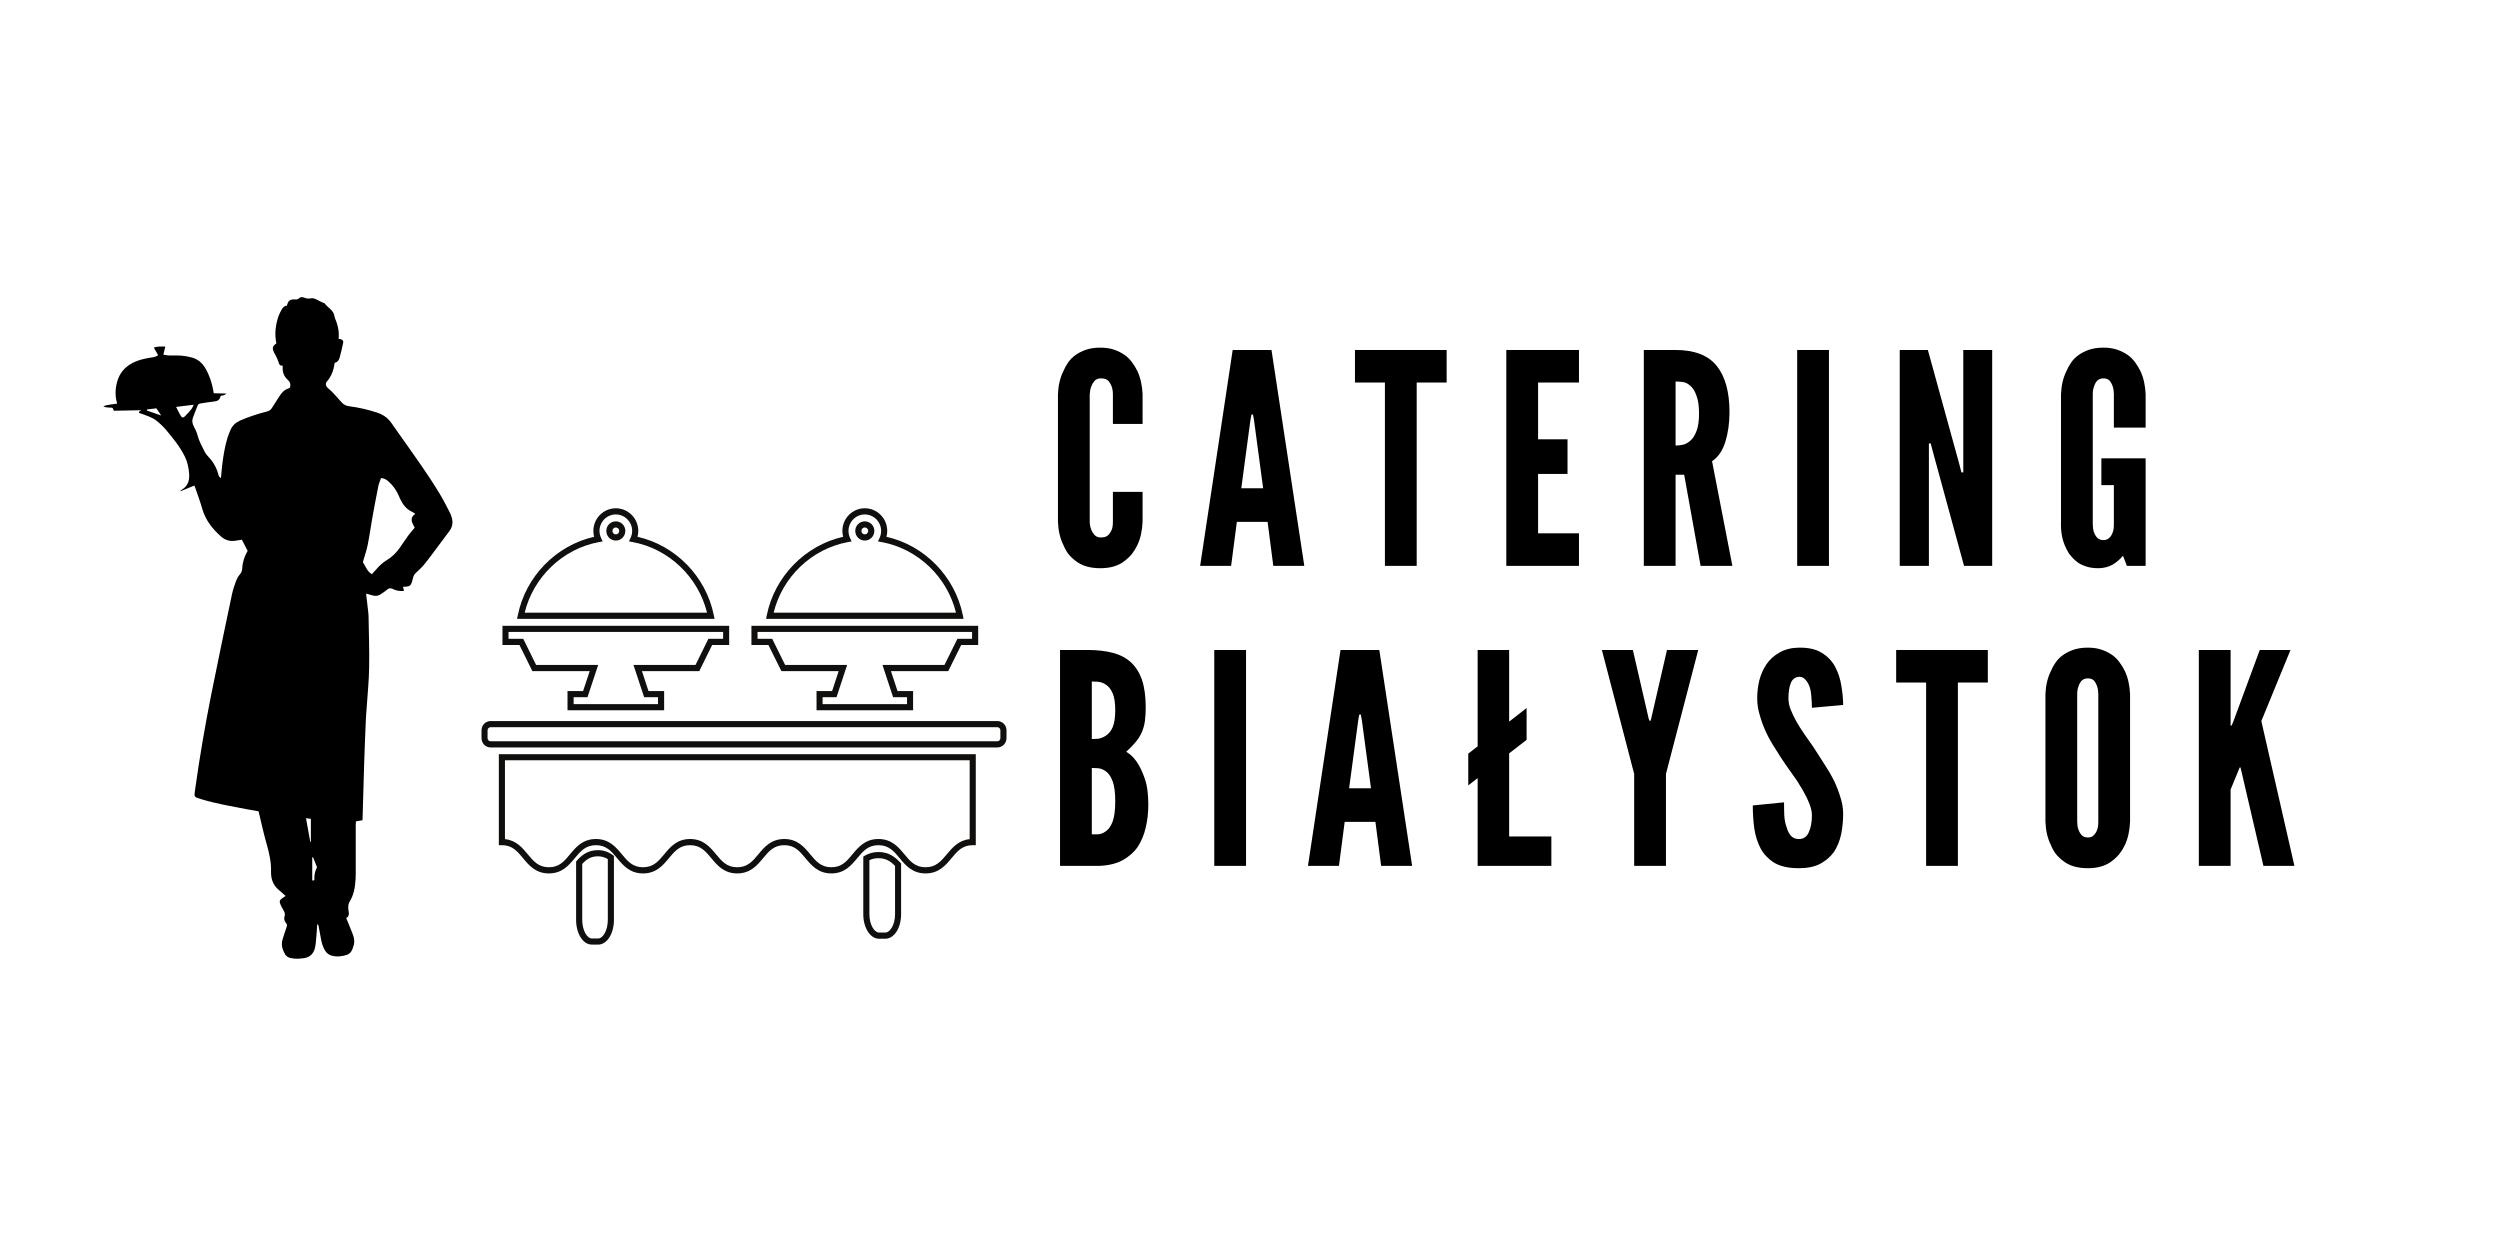 <?xml version="1.0" encoding="UTF-8"?>
<svg xmlns="http://www.w3.org/2000/svg" xmlns:xlink="http://www.w3.org/1999/xlink" width="200" zoomAndPan="magnify" viewBox="0 0 150 75" height="100" preserveAspectRatio="xMidYMid meet" version="1.0">
  <defs>
    <g></g>
    <clipPath id="54355abbfb">
      <path d="M 6.199 17.797 L 27.199 17.797 L 27.199 57.547 L 6.199 57.547 Z M 6.199 17.797 " clip-rule="nonzero"></path>
    </clipPath>
    <clipPath id="9443795fef">
      <path d="M 31 30.453 L 43 30.453 L 43 38 L 31 38 Z M 31 30.453 " clip-rule="nonzero"></path>
    </clipPath>
    <clipPath id="fff3b53d68">
      <path d="M 45 30.453 L 58 30.453 L 58 38 L 45 38 Z M 45 30.453 " clip-rule="nonzero"></path>
    </clipPath>
    <clipPath id="7de73a5f5d">
      <path d="M 28.891 43 L 60.391 43 L 60.391 45 L 28.891 45 Z M 28.891 43 " clip-rule="nonzero"></path>
    </clipPath>
    <clipPath id="6b6138363f">
      <path d="M 34 51 L 37 51 L 37 56.703 L 34 56.703 Z M 34 51 " clip-rule="nonzero"></path>
    </clipPath>
    <clipPath id="9e24aa1498">
      <path d="M 51 51 L 55 51 L 55 56.703 L 51 56.703 Z M 51 51 " clip-rule="nonzero"></path>
    </clipPath>
  </defs>
  <rect x="-15" width="180" fill="#ffffff" y="-7.5" height="90" fill-opacity="1"></rect>
  <rect x="-15" width="180" fill="#ffffff" y="-7.5" height="90" fill-opacity="1"></rect>
  <g fill="#000000" fill-opacity="1">
    <g transform="translate(62.899, 33.952)">
      <g>
        <path d="M 5.656 -4.438 L 3.875 -4.438 L 3.875 -2.656 C 3.875 -2.445 3.852 -2.289 3.812 -2.188 C 3.758 -2.051 3.688 -1.938 3.594 -1.844 C 3.5 -1.75 3.352 -1.703 3.156 -1.703 C 3 -1.703 2.875 -1.75 2.781 -1.844 C 2.594 -2.051 2.492 -2.32 2.484 -2.656 L 2.484 -10.297 C 2.492 -10.391 2.504 -10.473 2.516 -10.547 C 2.523 -10.617 2.547 -10.691 2.578 -10.766 C 2.617 -10.879 2.68 -10.988 2.766 -11.094 C 2.859 -11.195 2.988 -11.25 3.156 -11.25 C 3.352 -11.25 3.5 -11.203 3.594 -11.109 C 3.781 -10.898 3.875 -10.629 3.875 -10.297 L 3.875 -8.516 L 5.656 -8.516 L 5.656 -10.297 C 5.633 -10.828 5.531 -11.289 5.344 -11.688 C 5.258 -11.863 5.156 -12.035 5.031 -12.203 C 4.906 -12.379 4.754 -12.531 4.578 -12.656 C 4.398 -12.781 4.191 -12.883 3.953 -12.969 C 3.711 -13.051 3.438 -13.094 3.125 -13.094 C 2.801 -13.094 2.516 -13.051 2.266 -12.969 C 2.023 -12.883 1.816 -12.781 1.641 -12.656 C 1.461 -12.531 1.312 -12.379 1.188 -12.203 C 1.07 -12.035 0.977 -11.863 0.906 -11.688 C 0.707 -11.289 0.598 -10.828 0.578 -10.297 L 0.578 -2.656 C 0.598 -2.113 0.707 -1.645 0.906 -1.25 C 0.977 -1.07 1.07 -0.898 1.188 -0.734 C 1.312 -0.578 1.461 -0.43 1.641 -0.297 C 2.004 -0.004 2.5 0.141 3.125 0.141 C 3.727 0.141 4.211 -0.004 4.578 -0.297 C 4.754 -0.43 4.906 -0.578 5.031 -0.734 C 5.156 -0.898 5.258 -1.07 5.344 -1.25 C 5.531 -1.645 5.633 -2.113 5.656 -2.656 Z M 5.656 -4.438 "></path>
      </g>
    </g>
  </g>
  <g fill="#000000" fill-opacity="1">
    <g transform="translate(71.836, 33.952)">
      <g>
        <path d="M 0.172 0 L 2.031 0 L 2.375 -2.641 L 4.219 -2.641 L 4.562 0 L 6.422 0 L 4.453 -12.953 L 2.125 -12.953 Z M 3.406 -8.734 L 3.953 -4.656 L 2.641 -4.656 L 3.188 -8.734 L 3.25 -9.078 L 3.344 -9.078 Z M 3.406 -8.734 "></path>
      </g>
    </g>
  </g>
  <g fill="#000000" fill-opacity="1">
    <g transform="translate(81.267, 33.952)">
      <g>
        <path d="M 0.031 -11 L 1.828 -11 L 1.828 0 L 3.734 0 L 3.734 -11 L 5.531 -11 L 5.531 -12.953 L 0.031 -12.953 Z M 0.031 -11 "></path>
      </g>
    </g>
  </g>
  <g fill="#000000" fill-opacity="1">
    <g transform="translate(89.676, 33.952)">
      <g>
        <path d="M 0.703 -12.953 L 0.703 0 L 5.062 0 L 5.062 -1.953 L 2.609 -1.953 L 2.609 -5.516 L 4.375 -5.516 L 4.375 -7.594 L 2.609 -7.594 L 2.609 -11 L 5.062 -11 L 5.062 -12.953 Z M 0.703 -12.953 "></path>
      </g>
    </g>
  </g>
  <g fill="#000000" fill-opacity="1">
    <g transform="translate(97.926, 33.952)">
      <g>
        <path d="M 4.109 0 L 6.016 0 L 4.797 -6.281 C 5.16 -6.52 5.426 -6.906 5.594 -7.438 C 5.758 -7.977 5.844 -8.57 5.844 -9.219 C 5.844 -10.438 5.586 -11.363 5.078 -12 C 4.566 -12.633 3.742 -12.953 2.609 -12.953 L 0.703 -12.953 L 0.703 0 L 2.609 0 L 2.609 -5.469 L 3.125 -5.469 Z M 2.609 -7.219 L 2.609 -11.062 C 2.734 -11.062 2.879 -11.051 3.047 -11.031 C 3.211 -11.008 3.363 -10.93 3.5 -10.797 C 3.645 -10.68 3.766 -10.488 3.859 -10.219 C 3.961 -9.957 4.016 -9.598 4.016 -9.141 C 4.016 -8.68 3.961 -8.328 3.859 -8.078 C 3.766 -7.828 3.645 -7.641 3.5 -7.516 C 3.363 -7.391 3.211 -7.305 3.047 -7.266 C 2.879 -7.234 2.734 -7.219 2.609 -7.219 Z M 2.609 -7.219 "></path>
      </g>
    </g>
  </g>
  <g fill="#000000" fill-opacity="1">
    <g transform="translate(107.128, 33.952)">
      <g>
        <path d="M 0.703 -12.953 L 0.703 0 L 2.609 0 L 2.609 -12.953 Z M 0.703 -12.953 "></path>
      </g>
    </g>
  </g>
  <g fill="#000000" fill-opacity="1">
    <g transform="translate(113.281, 33.952)">
      <g>
        <path d="M 2.719 -6.75 L 4.562 0 L 6.25 0 L 6.25 -12.953 L 4.516 -12.953 L 4.516 -5.609 L 4.406 -5.609 L 4.25 -6.203 L 2.391 -12.953 L 0.703 -12.953 L 0.703 0 L 2.453 0 L 2.453 -7.344 L 2.562 -7.344 Z M 2.719 -6.75 "></path>
      </g>
    </g>
  </g>
  <g fill="#000000" fill-opacity="1">
    <g transform="translate(123.082, 33.952)">
      <g>
        <path d="M 3.75 -8.297 L 5.656 -8.297 L 5.656 -10.297 C 5.633 -10.828 5.531 -11.289 5.344 -11.688 C 5.258 -11.863 5.156 -12.035 5.031 -12.203 C 4.906 -12.379 4.754 -12.531 4.578 -12.656 C 4.398 -12.781 4.191 -12.883 3.953 -12.969 C 3.711 -13.051 3.438 -13.094 3.125 -13.094 C 2.801 -13.094 2.516 -13.051 2.266 -12.969 C 2.023 -12.883 1.816 -12.781 1.641 -12.656 C 1.461 -12.531 1.312 -12.379 1.188 -12.203 C 1.07 -12.035 0.977 -11.863 0.906 -11.688 C 0.707 -11.289 0.598 -10.828 0.578 -10.297 L 0.578 -2.656 C 0.555 -2.133 0.629 -1.664 0.797 -1.25 C 0.867 -1.07 0.957 -0.898 1.062 -0.734 C 1.176 -0.578 1.312 -0.43 1.469 -0.297 C 1.625 -0.16 1.812 -0.055 2.031 0.016 C 2.25 0.098 2.508 0.141 2.812 0.141 C 3.125 0.141 3.406 0.07 3.656 -0.062 C 3.906 -0.207 4.117 -0.391 4.297 -0.609 L 4.531 0 L 5.656 0 L 5.656 -6.453 L 3 -6.453 L 3 -4.844 L 3.75 -4.844 L 3.75 -2.5 C 3.75 -2.289 3.727 -2.133 3.688 -2.031 C 3.645 -1.895 3.578 -1.781 3.484 -1.688 C 3.398 -1.594 3.281 -1.547 3.125 -1.547 C 2.969 -1.547 2.844 -1.594 2.75 -1.688 C 2.57 -1.883 2.484 -2.156 2.484 -2.5 L 2.484 -10.297 C 2.484 -10.484 2.508 -10.641 2.562 -10.766 C 2.594 -10.879 2.648 -10.988 2.734 -11.094 C 2.828 -11.195 2.957 -11.25 3.125 -11.25 C 3.281 -11.25 3.406 -11.203 3.5 -11.109 C 3.664 -10.898 3.75 -10.629 3.75 -10.297 Z M 3.75 -8.297 "></path>
      </g>
    </g>
  </g>
  <g fill="#000000" fill-opacity="1">
    <g transform="translate(62.899, 51.952)">
      <g>
        <path d="M 0.703 0 L 3.047 0 C 3.609 -0.02 4.082 -0.133 4.469 -0.344 C 4.852 -0.562 5.156 -0.832 5.375 -1.156 C 5.594 -1.5 5.75 -1.879 5.844 -2.297 C 5.945 -2.723 6 -3.18 6 -3.672 C 6 -4.328 5.926 -4.852 5.781 -5.25 C 5.508 -6.051 5.141 -6.582 4.672 -6.844 C 4.891 -7.039 5.078 -7.234 5.234 -7.422 C 5.391 -7.609 5.516 -7.805 5.609 -8.016 C 5.703 -8.234 5.766 -8.461 5.797 -8.703 C 5.828 -8.941 5.844 -9.211 5.844 -9.516 C 5.844 -10.16 5.77 -10.703 5.625 -11.141 C 5.477 -11.578 5.258 -11.93 4.969 -12.203 C 4.676 -12.473 4.312 -12.664 3.875 -12.781 C 3.438 -12.895 2.938 -12.953 2.375 -12.953 L 0.703 -12.953 Z M 2.609 -7.609 L 2.609 -11.062 C 2.691 -11.062 2.812 -11.055 2.969 -11.047 C 3.133 -11.035 3.297 -10.977 3.453 -10.875 C 3.617 -10.77 3.754 -10.598 3.859 -10.359 C 3.961 -10.129 4.016 -9.789 4.016 -9.344 C 4.016 -8.895 3.961 -8.551 3.859 -8.312 C 3.754 -8.082 3.617 -7.914 3.453 -7.812 C 3.297 -7.707 3.133 -7.645 2.969 -7.625 C 2.812 -7.613 2.691 -7.609 2.609 -7.609 Z M 2.609 -1.891 L 2.609 -5.875 C 2.691 -5.875 2.812 -5.867 2.969 -5.859 C 3.133 -5.848 3.297 -5.785 3.453 -5.672 C 3.617 -5.555 3.754 -5.359 3.859 -5.078 C 3.961 -4.805 4.016 -4.406 4.016 -3.875 C 4.016 -3.344 3.961 -2.938 3.859 -2.656 C 3.754 -2.383 3.617 -2.191 3.453 -2.078 C 3.297 -1.961 3.133 -1.898 2.969 -1.891 C 2.812 -1.891 2.691 -1.891 2.609 -1.891 Z M 2.609 -1.891 "></path>
      </g>
    </g>
  </g>
  <g fill="#000000" fill-opacity="1">
    <g transform="translate(72.153, 51.952)">
      <g>
        <path d="M 0.703 -12.953 L 0.703 0 L 2.609 0 L 2.609 -12.953 Z M 0.703 -12.953 "></path>
      </g>
    </g>
  </g>
  <g fill="#000000" fill-opacity="1">
    <g transform="translate(78.306, 51.952)">
      <g>
        <path d="M 0.172 0 L 2.031 0 L 2.375 -2.641 L 4.219 -2.641 L 4.562 0 L 6.422 0 L 4.453 -12.953 L 2.125 -12.953 Z M 3.406 -8.734 L 3.953 -4.656 L 2.641 -4.656 L 3.188 -8.734 L 3.25 -9.078 L 3.344 -9.078 Z M 3.406 -8.734 "></path>
      </g>
    </g>
  </g>
  <g fill="#000000" fill-opacity="1">
    <g transform="translate(87.737, 51.952)">
      <g>
        <path d="M 0.359 -6.734 L 0.359 -4.828 L 0.922 -5.266 L 0.922 0 L 5.344 0 L 5.344 -1.766 L 2.812 -1.766 L 2.812 -6.75 L 3.859 -7.562 L 3.859 -9.469 L 2.812 -8.656 L 2.812 -12.953 L 0.922 -12.953 L 0.922 -7.172 Z M 0.359 -6.734 "></path>
      </g>
    </g>
  </g>
  <g fill="#000000" fill-opacity="1">
    <g transform="translate(95.988, 51.952)">
      <g>
        <path d="M 2.938 -8.812 L 1.984 -12.953 L 0.125 -12.953 L 2.062 -5.516 L 2.062 0 L 3.969 0 L 3.969 -5.516 L 5.906 -12.953 L 4.031 -12.953 L 3.078 -8.812 L 3.031 -8.688 L 3 -8.688 Z M 2.938 -8.812 "></path>
      </g>
    </g>
  </g>
  <g fill="#000000" fill-opacity="1">
    <g transform="translate(104.855, 51.952)">
      <g>
        <path d="M 3.859 -9.484 L 5.734 -9.656 C 5.734 -10.02 5.695 -10.406 5.625 -10.812 C 5.562 -11.219 5.438 -11.598 5.25 -11.953 C 5.062 -12.297 4.797 -12.57 4.453 -12.781 C 4.109 -13 3.645 -13.102 3.062 -13.094 C 2.613 -13.082 2.227 -12.984 1.906 -12.797 C 1.594 -12.617 1.336 -12.391 1.141 -12.109 C 0.941 -11.816 0.797 -11.488 0.703 -11.125 C 0.617 -10.77 0.578 -10.414 0.578 -10.062 C 0.578 -9.707 0.629 -9.363 0.734 -9.031 C 0.922 -8.352 1.234 -7.68 1.672 -7.016 C 1.879 -6.68 2.082 -6.367 2.281 -6.078 C 2.488 -5.785 2.688 -5.504 2.875 -5.234 C 2.969 -5.109 3.051 -4.977 3.125 -4.844 C 3.207 -4.719 3.285 -4.586 3.359 -4.453 C 3.504 -4.203 3.625 -3.953 3.719 -3.703 C 3.812 -3.461 3.859 -3.238 3.859 -3.031 C 3.859 -2.625 3.797 -2.285 3.672 -2.016 C 3.555 -1.742 3.359 -1.609 3.078 -1.609 C 2.879 -1.609 2.723 -1.672 2.609 -1.797 C 2.492 -1.922 2.406 -2.094 2.344 -2.312 C 2.27 -2.508 2.223 -2.738 2.203 -3 C 2.191 -3.27 2.188 -3.539 2.188 -3.812 L 0.312 -3.625 C 0.312 -3.145 0.344 -2.676 0.406 -2.219 C 0.477 -1.77 0.609 -1.367 0.797 -1.016 C 0.992 -0.672 1.27 -0.391 1.625 -0.172 C 1.988 0.035 2.473 0.141 3.078 0.141 C 3.598 0.141 4.023 0.051 4.359 -0.125 C 4.703 -0.312 4.977 -0.551 5.188 -0.844 C 5.383 -1.145 5.523 -1.488 5.609 -1.875 C 5.691 -2.27 5.734 -2.688 5.734 -3.125 C 5.734 -3.469 5.676 -3.805 5.562 -4.141 C 5.457 -4.484 5.328 -4.816 5.172 -5.141 C 5.004 -5.473 4.812 -5.801 4.594 -6.125 C 4.383 -6.457 4.172 -6.789 3.953 -7.125 C 3.766 -7.395 3.582 -7.656 3.406 -7.906 C 3.227 -8.164 3.066 -8.422 2.922 -8.672 C 2.785 -8.922 2.672 -9.16 2.578 -9.391 C 2.492 -9.617 2.453 -9.844 2.453 -10.062 C 2.453 -10.438 2.5 -10.738 2.594 -10.969 C 2.688 -11.207 2.859 -11.332 3.109 -11.344 C 3.254 -11.344 3.375 -11.285 3.469 -11.172 C 3.57 -11.066 3.656 -10.926 3.719 -10.75 C 3.781 -10.562 3.816 -10.352 3.828 -10.125 C 3.848 -9.906 3.859 -9.691 3.859 -9.484 Z M 3.859 -9.484 "></path>
      </g>
    </g>
  </g>
  <g fill="#000000" fill-opacity="1">
    <g transform="translate(113.739, 51.952)">
      <g>
        <path d="M 0.031 -11 L 1.828 -11 L 1.828 0 L 3.734 0 L 3.734 -11 L 5.531 -11 L 5.531 -12.953 L 0.031 -12.953 Z M 0.031 -11 "></path>
      </g>
    </g>
  </g>
  <g fill="#000000" fill-opacity="1">
    <g transform="translate(122.148, 51.952)">
      <g>
        <path d="M 5.656 -2.656 L 5.656 -10.297 C 5.633 -10.828 5.531 -11.289 5.344 -11.688 C 5.258 -11.863 5.156 -12.035 5.031 -12.203 C 4.906 -12.379 4.754 -12.531 4.578 -12.656 C 4.398 -12.781 4.191 -12.883 3.953 -12.969 C 3.711 -13.051 3.438 -13.094 3.125 -13.094 C 2.801 -13.094 2.516 -13.051 2.266 -12.969 C 2.023 -12.883 1.816 -12.781 1.641 -12.656 C 1.461 -12.531 1.312 -12.379 1.188 -12.203 C 1.07 -12.035 0.977 -11.863 0.906 -11.688 C 0.707 -11.289 0.598 -10.828 0.578 -10.297 L 0.578 -2.656 C 0.598 -2.113 0.707 -1.645 0.906 -1.25 C 0.977 -1.07 1.07 -0.898 1.188 -0.734 C 1.312 -0.578 1.461 -0.43 1.641 -0.297 C 2.004 -0.004 2.5 0.141 3.125 0.141 C 3.727 0.141 4.211 -0.004 4.578 -0.297 C 4.754 -0.43 4.906 -0.578 5.031 -0.734 C 5.156 -0.898 5.258 -1.07 5.344 -1.25 C 5.531 -1.645 5.633 -2.113 5.656 -2.656 Z M 3.75 -10.297 L 3.75 -2.656 C 3.75 -2.445 3.727 -2.289 3.688 -2.188 C 3.645 -2.051 3.578 -1.938 3.484 -1.844 C 3.398 -1.75 3.281 -1.703 3.125 -1.703 C 2.969 -1.703 2.844 -1.75 2.75 -1.844 C 2.57 -2.051 2.484 -2.32 2.484 -2.656 L 2.484 -10.297 C 2.484 -10.484 2.508 -10.641 2.562 -10.766 C 2.594 -10.879 2.648 -10.988 2.734 -11.094 C 2.828 -11.195 2.957 -11.25 3.125 -11.25 C 3.281 -11.25 3.406 -11.203 3.5 -11.109 C 3.664 -10.898 3.75 -10.629 3.75 -10.297 Z M 3.75 -10.297 "></path>
      </g>
    </g>
  </g>
  <g fill="#000000" fill-opacity="1">
    <g transform="translate(131.227, 51.952)">
      <g>
        <path d="M 2.609 -12.953 L 0.703 -12.953 L 0.703 0 L 2.609 0 L 2.609 -4.578 L 3.156 -5.906 L 3.203 -5.906 L 3.266 -5.641 L 4.578 0 L 6.438 0 L 4.453 -8.688 L 6.203 -12.953 L 4.359 -12.953 L 2.766 -8.641 L 2.672 -8.422 L 2.609 -8.422 Z M 2.609 -12.953 "></path>
      </g>
    </g>
  </g>
  <g clip-path="url(#54355abbfb)">
    <path fill="#000000" d="M 8.332 24.715 C 8.379 24.68 8.426 24.645 8.469 24.613 C 7.922 24.625 7.383 24.637 6.832 24.645 C 6.805 24.582 6.781 24.531 6.758 24.477 C 6.594 24.426 6.406 24.492 6.199 24.379 C 6.488 24.258 6.766 24.27 7.031 24.215 C 6.895 23.773 6.91 23.344 7.027 22.914 C 7.164 22.402 7.477 22.027 7.945 21.781 C 8.258 21.613 8.598 21.535 8.945 21.473 C 9.125 21.441 9.316 21.441 9.488 21.312 C 9.406 21.164 9.32 21.02 9.23 20.859 C 9.461 20.766 9.676 20.797 9.918 20.793 C 9.879 20.957 9.844 21.102 9.801 21.281 C 9.93 21.301 10.039 21.324 10.145 21.328 C 10.398 21.336 10.652 21.32 10.906 21.34 C 11.113 21.359 11.32 21.398 11.52 21.453 C 11.863 21.551 12.121 21.762 12.309 22.074 C 12.566 22.508 12.719 22.973 12.805 23.469 C 12.809 23.504 12.812 23.539 12.824 23.594 C 13.066 23.598 13.309 23.605 13.582 23.613 C 13.457 23.719 13.457 23.719 13.266 23.742 C 13.254 23.754 13.234 23.762 13.234 23.773 C 13.188 24.004 13.031 24.078 12.812 24.094 C 12.555 24.117 12.297 24.172 12.039 24.207 C 11.961 24.219 11.898 24.242 11.863 24.324 C 11.766 24.578 11.656 24.824 11.57 25.078 C 11.512 25.246 11.539 25.414 11.625 25.578 C 11.715 25.75 11.805 25.93 11.852 26.117 C 11.945 26.469 12.117 26.785 12.281 27.105 C 12.324 27.191 12.383 27.273 12.449 27.344 C 12.746 27.648 12.969 27.996 13.086 28.414 C 13.109 28.508 13.129 28.621 13.258 28.68 C 13.285 28.391 13.305 28.113 13.34 27.84 C 13.406 27.312 13.492 26.785 13.648 26.273 C 13.699 26.117 13.758 25.961 13.824 25.809 C 13.938 25.543 14.129 25.359 14.395 25.238 C 14.922 25.008 15.469 24.828 16.027 24.688 C 16.16 24.652 16.25 24.586 16.32 24.473 C 16.465 24.234 16.621 24.004 16.77 23.77 C 16.902 23.555 17.07 23.379 17.32 23.301 C 17.348 23.293 17.371 23.273 17.395 23.262 C 17.457 23.062 17.41 22.91 17.254 22.777 C 17.012 22.562 16.93 22.277 16.965 21.938 C 16.781 21.961 16.738 21.844 16.703 21.703 C 16.672 21.59 16.613 21.484 16.562 21.375 C 16.523 21.293 16.473 21.219 16.438 21.137 C 16.32 20.871 16.348 20.777 16.582 20.602 C 16.465 20.055 16.531 19.516 16.703 18.988 C 16.754 18.84 16.832 18.699 16.906 18.562 C 16.977 18.445 17.062 18.34 17.215 18.344 C 17.281 18.051 17.395 17.953 17.68 17.965 C 17.777 17.969 17.863 17.973 17.945 17.895 C 18.039 17.801 18.168 17.82 18.281 17.867 C 18.398 17.918 18.508 17.926 18.633 17.902 C 18.785 17.871 18.922 17.926 19.055 18.004 C 19.168 18.07 19.293 18.117 19.414 18.176 C 19.434 18.184 19.465 18.184 19.477 18.199 C 19.664 18.469 20.02 18.602 20.07 18.98 C 20.082 19.086 20.145 19.191 20.18 19.297 C 20.297 19.625 20.359 19.961 20.316 20.328 C 20.367 20.336 20.41 20.344 20.449 20.355 C 20.562 20.387 20.617 20.465 20.59 20.574 C 20.523 20.875 20.457 21.176 20.375 21.469 C 20.336 21.617 20.238 21.734 20.082 21.773 C 20.02 22.191 19.898 22.57 19.617 22.887 C 19.504 23.016 19.547 23.18 19.684 23.293 C 19.801 23.391 19.918 23.5 20.023 23.613 C 20.188 23.789 20.344 23.969 20.504 24.148 C 20.625 24.285 20.773 24.352 20.953 24.375 C 21.523 24.449 22.078 24.574 22.629 24.758 C 22.977 24.871 23.258 25.066 23.469 25.359 C 23.703 25.688 23.934 26.02 24.168 26.352 C 24.93 27.43 25.703 28.5 26.383 29.629 C 26.613 30.008 26.809 30.406 27.012 30.797 C 27.047 30.863 27.066 30.938 27.09 31.008 C 27.199 31.324 27.156 31.613 26.953 31.879 C 26.578 32.375 26.207 32.875 25.836 33.375 C 25.699 33.555 25.566 33.734 25.422 33.906 C 25.293 34.051 25.156 34.191 25.012 34.316 C 24.898 34.414 24.812 34.516 24.785 34.664 C 24.77 34.738 24.746 34.812 24.727 34.883 C 24.656 35.125 24.582 35.188 24.332 35.203 C 24.289 35.203 24.242 35.203 24.184 35.203 C 24.191 35.254 24.199 35.293 24.207 35.332 C 24.219 35.367 24.23 35.402 24.246 35.445 C 23.992 35.492 23.766 35.434 23.547 35.332 C 23.422 35.273 23.332 35.285 23.227 35.379 C 23.121 35.473 23 35.543 22.883 35.629 C 22.699 35.766 22.5 35.781 22.289 35.707 C 22.188 35.672 22.082 35.648 21.965 35.617 C 22.012 36.016 22.055 36.387 22.098 36.758 C 22.102 36.824 22.113 36.891 22.113 36.957 C 22.129 37.996 22.168 39.035 22.148 40.07 C 22.137 40.852 22.055 41.629 22.004 42.41 C 21.988 42.656 21.961 42.906 21.953 43.152 C 21.914 44.062 21.875 44.973 21.848 45.879 C 21.812 46.953 21.785 48.031 21.754 49.105 C 21.754 49.133 21.75 49.164 21.746 49.215 C 21.625 49.234 21.504 49.258 21.363 49.281 C 21.355 49.34 21.344 49.406 21.344 49.469 C 21.344 50.32 21.34 51.168 21.344 52.02 C 21.348 52.508 21.352 52.996 21.234 53.477 C 21.176 53.703 21.094 53.918 20.969 54.117 C 20.918 54.191 20.902 54.297 20.895 54.391 C 20.891 54.484 20.898 54.586 20.918 54.68 C 20.953 54.852 20.938 54.992 20.773 55.082 C 20.906 55.414 21.043 55.73 21.164 56.051 C 21.246 56.262 21.289 56.488 21.223 56.711 C 21.188 56.84 21.145 56.977 21.074 57.086 C 21.016 57.172 20.918 57.258 20.82 57.289 C 20.527 57.383 20.227 57.422 19.918 57.344 C 19.742 57.297 19.609 57.203 19.512 57.047 C 19.367 56.82 19.301 56.57 19.254 56.309 C 19.211 56.055 19.16 55.809 19.113 55.555 C 19.105 55.523 19.09 55.492 19.074 55.461 C 19.059 55.465 19.043 55.465 19.031 55.469 C 19.016 55.719 19.004 55.969 18.98 56.219 C 18.961 56.441 18.945 56.672 18.895 56.887 C 18.809 57.23 18.582 57.445 18.223 57.492 C 17.965 57.527 17.707 57.543 17.445 57.484 C 17.301 57.453 17.176 57.387 17.102 57.254 C 16.945 56.973 16.852 56.68 16.957 56.352 C 17.035 56.109 17.109 55.867 17.195 55.625 C 17.227 55.535 17.234 55.461 17.16 55.379 C 17.051 55.258 17.031 55.109 17.078 54.957 C 17.113 54.836 17.082 54.738 17.02 54.637 C 16.945 54.516 16.883 54.387 16.824 54.258 C 16.75 54.082 16.777 54.004 16.934 53.895 C 16.996 53.852 17.055 53.812 17.137 53.758 C 17.004 53.641 16.891 53.527 16.762 53.426 C 16.398 53.137 16.25 52.754 16.262 52.301 C 16.281 51.734 16.156 51.199 16.004 50.66 C 15.824 50.043 15.691 49.41 15.539 48.781 C 15.531 48.754 15.527 48.727 15.516 48.68 C 15.27 48.633 15.02 48.594 14.773 48.547 C 13.879 48.375 12.98 48.223 12.109 47.961 C 11.602 47.805 11.645 47.844 11.711 47.344 C 11.973 45.445 12.301 43.559 12.672 41.684 C 13.074 39.668 13.5 37.652 13.922 35.641 C 13.977 35.387 14.062 35.133 14.152 34.887 C 14.207 34.742 14.281 34.598 14.379 34.48 C 14.477 34.363 14.531 34.254 14.535 34.098 C 14.551 33.723 14.668 33.379 14.859 33.051 C 14.742 32.828 14.629 32.609 14.512 32.383 C 14.375 32.402 14.242 32.426 14.113 32.445 C 13.789 32.492 13.504 32.406 13.262 32.191 C 12.742 31.734 12.328 31.203 12.133 30.52 C 12.023 30.129 11.879 29.75 11.75 29.367 C 11.723 29.289 11.695 29.215 11.664 29.133 C 11.383 29.25 11.117 29.355 10.82 29.477 C 10.844 29.434 10.844 29.418 10.852 29.414 C 11.25 29.203 11.383 28.871 11.348 28.422 C 11.32 28.055 11.25 27.715 11.086 27.387 C 10.797 26.801 10.387 26.301 9.977 25.809 C 9.801 25.598 9.594 25.406 9.379 25.234 C 9.242 25.125 9.074 25.051 8.91 24.98 C 8.727 24.902 8.535 24.844 8.348 24.777 C 8.344 24.758 8.336 24.738 8.332 24.715 Z M 24.914 30.828 C 24.824 30.77 24.781 30.734 24.727 30.711 C 24.398 30.559 24.184 30.297 24.031 29.977 C 23.98 29.875 23.938 29.773 23.891 29.672 C 23.754 29.371 23.562 29.113 23.32 28.898 C 23.199 28.789 23.066 28.695 22.863 28.684 C 22.805 28.848 22.734 29.004 22.699 29.172 C 22.574 29.801 22.453 30.438 22.34 31.07 C 22.242 31.609 22.172 32.156 22.062 32.691 C 21.988 33.051 21.867 33.398 21.773 33.723 C 21.855 33.863 21.922 33.984 21.988 34.105 C 22.062 34.246 22.168 34.355 22.309 34.453 C 22.398 34.355 22.48 34.27 22.559 34.18 C 22.75 33.957 22.957 33.758 23.211 33.605 C 23.531 33.414 23.789 33.152 24 32.848 C 24.172 32.602 24.336 32.352 24.512 32.109 C 24.625 31.953 24.758 31.812 24.883 31.66 C 24.746 31.387 24.531 31.113 24.914 30.828 Z M 10.566 24.414 C 10.668 24.613 10.746 24.785 10.84 24.941 C 10.918 25.07 10.984 25.082 11.094 24.98 C 11.238 24.844 11.371 24.688 11.496 24.531 C 11.547 24.465 11.574 24.383 11.621 24.285 C 11.258 24.332 10.934 24.371 10.566 24.414 Z M 18.781 51.43 C 18.766 51.434 18.75 51.438 18.734 51.445 C 18.734 51.906 18.734 52.367 18.734 52.82 C 18.82 52.844 18.867 52.832 18.863 52.746 C 18.855 52.516 18.887 52.297 18.996 52.094 C 19.012 52.07 19.02 52.031 19.012 52.008 C 18.934 51.812 18.855 51.621 18.781 51.43 Z M 18.359 49.094 C 18.449 49.586 18.535 50.051 18.617 50.516 C 18.629 50.512 18.641 50.512 18.652 50.508 C 18.652 50.055 18.652 49.602 18.652 49.129 C 18.555 49.117 18.465 49.105 18.359 49.094 Z M 8.82 24.566 C 8.816 24.59 8.816 24.609 8.812 24.633 C 9.086 24.727 9.359 24.82 9.672 24.93 C 9.559 24.762 9.473 24.637 9.383 24.5 C 9.195 24.523 9.008 24.543 8.82 24.566 Z M 8.82 24.566 " fill-opacity="1" fill-rule="nonzero"></path>
  </g>
  <path fill="#100f0d" d="M 34.418 42.246 L 39.48 42.246 L 39.48 41.832 L 38.648 41.832 L 38.008 39.898 L 41.73 39.898 L 42.504 38.328 L 43.387 38.328 L 43.387 37.918 L 30.512 37.918 L 30.512 38.328 L 31.395 38.328 L 32.168 39.898 L 35.891 39.898 L 35.25 41.832 L 34.418 41.832 Z M 39.848 42.617 L 34.051 42.617 L 34.051 41.465 L 34.984 41.465 L 35.383 40.266 L 31.941 40.266 L 31.168 38.699 L 30.148 38.699 L 30.148 37.547 L 43.75 37.547 L 43.75 38.699 L 42.73 38.699 L 41.957 40.266 L 38.516 40.266 L 38.91 41.465 L 39.848 41.465 L 39.848 42.617 " fill-opacity="1" fill-rule="nonzero"></path>
  <g clip-path="url(#9443795fef)">
    <path fill="#100f0d" d="M 36.949 31.648 C 36.836 31.648 36.746 31.742 36.746 31.855 C 36.746 31.969 36.836 32.062 36.949 32.062 C 37.062 32.062 37.152 31.969 37.152 31.855 C 37.152 31.742 37.062 31.648 36.949 31.648 Z M 36.949 32.434 C 36.633 32.434 36.379 32.176 36.379 31.855 C 36.379 31.539 36.633 31.281 36.949 31.281 C 37.266 31.281 37.52 31.539 37.52 31.855 C 37.52 32.176 37.266 32.434 36.949 32.434 Z M 31.48 36.762 L 42.422 36.762 C 41.895 34.617 40.133 32.93 37.973 32.527 L 37.738 32.484 L 37.836 32.27 C 37.898 32.133 37.93 31.996 37.93 31.855 C 37.93 31.312 37.488 30.867 36.949 30.867 C 36.41 30.867 35.969 31.312 35.969 31.855 C 35.969 31.996 36 32.133 36.062 32.27 L 36.16 32.484 L 35.926 32.527 C 33.766 32.93 32.004 34.617 31.48 36.762 Z M 42.875 37.133 L 31.023 37.133 L 31.07 36.91 C 31.539 34.586 33.367 32.723 35.648 32.207 C 35.617 32.094 35.602 31.977 35.602 31.855 C 35.602 31.105 36.207 30.496 36.949 30.496 C 37.691 30.496 38.297 31.105 38.297 31.855 C 38.297 31.977 38.281 32.094 38.25 32.207 C 40.531 32.723 42.359 34.586 42.828 36.91 L 42.875 37.133 " fill-opacity="1" fill-rule="nonzero"></path>
  </g>
  <path fill="#100f0d" d="M 49.355 42.246 L 54.422 42.246 L 54.422 41.832 L 53.586 41.832 L 52.949 39.898 L 56.668 39.898 L 57.445 38.328 L 58.324 38.328 L 58.324 37.918 L 45.453 37.918 L 45.453 38.328 L 46.332 38.328 L 47.109 39.898 L 50.828 39.898 L 50.191 41.832 L 49.355 41.832 Z M 54.785 42.617 L 48.992 42.617 L 48.992 41.465 L 49.926 41.465 L 50.32 40.266 L 46.883 40.266 L 46.105 38.699 L 45.086 38.699 L 45.086 37.547 L 58.691 37.547 L 58.691 38.699 L 57.672 38.699 L 56.895 40.266 L 53.457 40.266 L 53.852 41.465 L 54.785 41.465 L 54.785 42.617 " fill-opacity="1" fill-rule="nonzero"></path>
  <g clip-path="url(#fff3b53d68)">
    <path fill="#100f0d" d="M 51.887 31.648 C 51.777 31.648 51.684 31.742 51.684 31.855 C 51.684 31.969 51.777 32.062 51.887 32.062 C 52 32.062 52.094 31.969 52.094 31.855 C 52.094 31.742 52 31.648 51.887 31.648 Z M 51.887 32.434 C 51.574 32.434 51.316 32.176 51.316 31.855 C 51.316 31.539 51.574 31.281 51.887 31.281 C 52.203 31.281 52.461 31.539 52.461 31.855 C 52.461 32.176 52.203 32.434 51.887 32.434 Z M 46.418 36.762 L 57.359 36.762 C 56.836 34.617 55.074 32.93 52.91 32.527 L 52.676 32.484 L 52.777 32.27 C 52.84 32.133 52.867 31.996 52.867 31.855 C 52.867 31.312 52.43 30.867 51.887 30.867 C 51.348 30.867 50.91 31.312 50.91 31.855 C 50.91 31.996 50.938 32.133 51 32.27 L 51.098 32.484 L 50.867 32.527 C 48.703 32.93 46.941 34.617 46.418 36.762 Z M 57.812 37.133 L 45.965 37.133 L 46.008 36.91 C 46.48 34.586 48.305 32.723 50.59 32.207 C 50.559 32.094 50.543 31.977 50.543 31.855 C 50.543 31.105 51.145 30.496 51.887 30.496 C 52.633 30.496 53.234 31.105 53.234 31.855 C 53.234 31.977 53.219 32.094 53.188 32.207 C 55.473 32.723 57.297 34.586 57.77 36.91 L 57.812 37.133 " fill-opacity="1" fill-rule="nonzero"></path>
  </g>
  <g clip-path="url(#7de73a5f5d)">
    <path fill="#100f0d" d="M 29.438 43.633 C 29.336 43.633 29.254 43.715 29.254 43.82 L 29.254 44.289 C 29.254 44.395 29.336 44.477 29.438 44.477 L 59.84 44.477 C 59.941 44.477 60.023 44.395 60.023 44.289 L 60.023 43.82 C 60.023 43.715 59.941 43.633 59.84 43.633 Z M 59.84 44.848 L 29.438 44.848 C 29.137 44.848 28.891 44.598 28.891 44.289 L 28.891 43.82 C 28.891 43.512 29.137 43.262 29.438 43.262 L 59.84 43.262 C 60.141 43.262 60.391 43.512 60.391 43.82 L 60.391 44.289 C 60.391 44.598 60.141 44.848 59.84 44.848 " fill-opacity="1" fill-rule="nonzero"></path>
  </g>
  <g clip-path="url(#6b6138363f)">
    <path fill="#100f0d" d="M 34.934 51.836 L 34.934 55.188 C 34.934 55.848 35.238 56.309 35.512 56.309 L 35.891 56.309 C 36.164 56.309 36.469 55.848 36.469 55.188 L 36.469 51.547 C 36.285 51.434 36.094 51.379 35.871 51.379 C 35.504 51.379 35.227 51.512 34.934 51.836 Z M 35.891 56.676 L 35.512 56.676 C 34.98 56.676 34.566 56.023 34.566 55.188 L 34.566 51.695 L 34.609 51.641 C 34.867 51.348 35.242 51.008 35.871 51.008 C 36.199 51.008 36.492 51.105 36.758 51.297 L 36.836 51.355 L 36.836 55.188 C 36.836 56.023 36.418 56.676 35.891 56.676 " fill-opacity="1" fill-rule="nonzero"></path>
  </g>
  <g clip-path="url(#9e24aa1498)">
    <path fill="#100f0d" d="M 52.164 51.613 L 52.164 54.852 C 52.164 55.5 52.469 55.953 52.746 55.953 L 53.121 55.953 C 53.395 55.953 53.703 55.5 53.703 54.852 L 53.703 51.957 C 53.434 51.676 53.152 51.492 52.707 51.492 C 52.504 51.492 52.332 51.531 52.164 51.613 Z M 53.121 56.324 L 52.746 56.324 C 52.215 56.324 51.797 55.676 51.797 54.852 L 51.797 51.395 L 51.887 51.34 C 52.137 51.195 52.406 51.121 52.707 51.121 C 53.352 51.121 53.73 51.445 54.02 51.758 L 54.066 51.812 L 54.066 54.852 C 54.066 55.676 53.652 56.324 53.121 56.324 " fill-opacity="1" fill-rule="nonzero"></path>
  </g>
  <path fill="#100f0d" d="M 52.707 50.34 C 53.5 50.34 53.902 50.824 54.262 51.254 C 54.609 51.676 54.91 52.035 55.535 52.035 C 56.156 52.035 56.461 51.672 56.812 51.254 C 57.141 50.859 57.508 50.418 58.18 50.348 L 58.18 45.617 L 30.297 45.617 L 30.297 50.348 C 30.969 50.418 31.336 50.859 31.664 51.254 C 32.012 51.676 32.312 52.035 32.934 52.035 C 33.555 52.035 33.855 51.676 34.203 51.254 C 34.562 50.824 34.965 50.34 35.758 50.34 C 36.547 50.34 36.953 50.824 37.309 51.254 C 37.66 51.676 37.961 52.035 38.582 52.035 C 39.203 52.035 39.504 51.676 39.855 51.254 C 40.211 50.824 40.617 50.34 41.406 50.34 C 42.199 50.34 42.602 50.824 42.961 51.254 C 43.309 51.676 43.609 52.035 44.23 52.035 C 44.852 52.035 45.156 51.676 45.504 51.254 C 45.859 50.824 46.266 50.34 47.059 50.34 C 47.848 50.34 48.254 50.824 48.609 51.254 C 48.961 51.676 49.262 52.035 49.883 52.035 C 50.504 52.035 50.801 51.676 51.152 51.254 C 51.508 50.824 51.914 50.34 52.707 50.34 Z M 55.535 52.406 C 54.742 52.406 54.336 51.922 53.98 51.492 C 53.633 51.07 53.328 50.711 52.707 50.711 C 52.082 50.711 51.781 51.074 51.434 51.492 C 51.074 51.922 50.672 52.406 49.883 52.406 C 49.09 52.406 48.688 51.922 48.328 51.492 C 47.98 51.07 47.68 50.711 47.059 50.711 C 46.438 50.711 46.133 51.07 45.785 51.492 C 45.43 51.922 45.023 52.406 44.23 52.406 C 43.441 52.406 43.035 51.922 42.68 51.492 C 42.328 51.07 42.027 50.711 41.406 50.711 C 40.785 50.711 40.484 51.07 40.133 51.492 C 39.777 51.922 39.375 52.406 38.582 52.406 C 37.789 52.406 37.387 51.922 37.027 51.492 C 36.68 51.07 36.379 50.711 35.758 50.711 C 35.137 50.711 34.836 51.07 34.484 51.492 C 34.129 51.922 33.723 52.406 32.934 52.406 C 32.141 52.406 31.738 51.922 31.383 51.492 C 31.035 51.07 30.734 50.711 30.113 50.711 L 29.93 50.711 L 29.93 45.25 L 58.547 45.25 L 58.547 50.711 L 58.363 50.711 C 57.742 50.711 57.441 51.07 57.09 51.492 C 56.734 51.922 56.328 52.406 55.535 52.406 " fill-opacity="1" fill-rule="nonzero"></path>
</svg>

